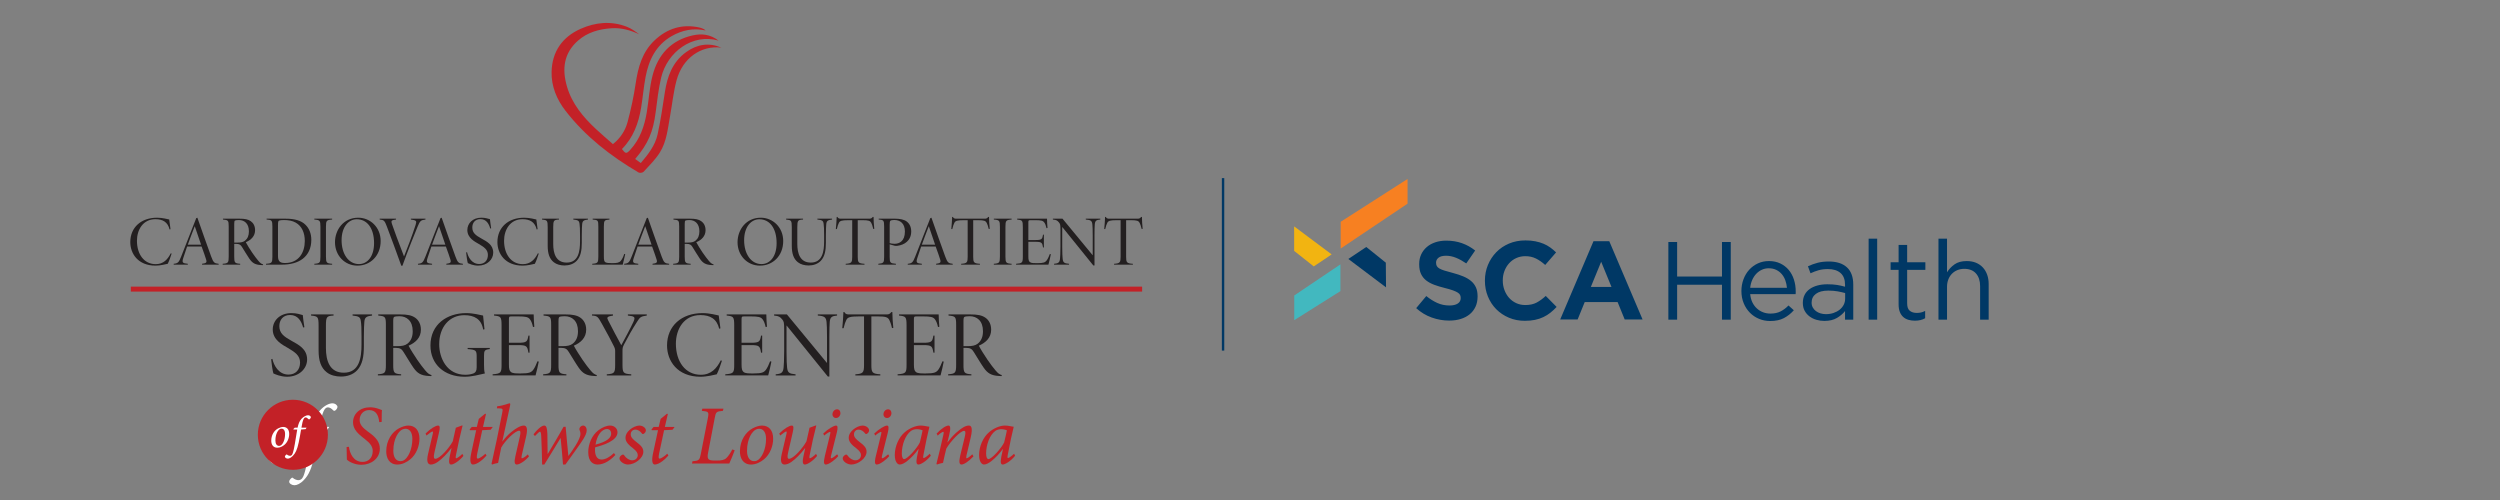 <?xml version="1.0" encoding="UTF-8"?>
<svg id="Cardiovascular_Outpatient_Center_of_Southwest_Louisiana" xmlns="http://www.w3.org/2000/svg" width="550" height="110" xmlns:xlink="http://www.w3.org/1999/xlink" viewBox="0 0 550 110">
  <rect x="0" y="0" width="550" height="110" fill="#808080" stroke="none"/>
  <defs>
    <clipPath id="clippath">
      <rect x="28.663" y="5.049" width="222.721" height="101.662" style="fill: none;"/>
    </clipPath>
    <clipPath id="clippath-1">
      <rect x="28.663" y="5.049" width="222.721" height="101.662" style="fill: none;"/>
    </clipPath>
  </defs>
  <g id="SCA_Health_logo" data-name="SCA Health logo">
    <polygon id="wedge-o" points="294.952 54.677 294.952 48.793 309.661 39.374 309.661 44.806 294.952 54.677" style="fill: #f78021;"/>
    <polygon id="wedge-y" points="292.964 55.97 284.712 49.804 284.716 55.198 289.031 58.613 292.964 55.97" style="fill: #f2b411;"/>
    <polygon id="wedge-t" points="294.895 58.158 284.735 65.004 284.735 70.435 294.895 64.042 294.895 58.158" style="fill: #42b8bf;"/>
    <polygon id="wedge-b" points="296.636 56.973 304.925 63.22 304.882 57.789 300.575 54.335 296.636 56.973" style="fill: #003865;"/>
    <path id="sca-health" d="M324.607,67.488c-.308.659-.736,1.213-1.286,1.661-.55.448-1.207.79-1.969,1.026-.763.236-1.609.354-2.537.354-1.303,0-2.581-.224-3.835-.672-1.254-.448-2.394-1.136-3.42-2.064l2.223-2.663c.782.635,1.584,1.14,2.406,1.515.822.375,1.722.562,2.699.562.782,0,1.388-.142,1.82-.428.431-.285.647-.68.647-1.185v-.049c0-.244-.045-.46-.135-.647-.09-.187-.262-.362-.514-.525-.253-.163-.604-.326-1.053-.489-.449-.163-1.033-.334-1.751-.513-.866-.211-1.649-.448-2.352-.708-.702-.26-1.298-.582-1.788-.965-.49-.383-.87-.859-1.139-1.429-.27-.57-.404-1.278-.404-2.125v-.049c0-.782.145-1.486.437-2.113.291-.627.7-1.168,1.226-1.624.526-.456,1.154-.806,1.884-1.05.73-.244,1.535-.366,2.414-.366,1.254,0,2.406.187,3.457.562,1.05.375,2.015.912,2.895,1.612l-1.954,2.834c-.766-.521-1.514-.932-2.247-1.234-.733-.301-1.466-.452-2.199-.452s-1.282.143-1.649.427c-.366.285-.55.639-.55,1.063v.049c0,.277.053.517.159.721.106.204.298.387.576.549.278.163.657.318,1.139.464.482.146,1.09.317,1.825.513.865.228,1.637.485,2.314.769.677.285,1.249.627,1.714,1.026.465.399.816.867,1.053,1.405.237.537.355,1.181.355,1.93v.049c0,.847-.154,1.6-.461,2.26ZM341.093,68.795c-.473.375-.989.696-1.551.965-.562.269-1.177.472-1.844.611-.668.138-1.417.207-2.247.207-1.254,0-2.418-.228-3.493-.684-1.075-.456-2.003-1.079-2.785-1.869-.782-.79-1.392-1.722-1.832-2.797-.44-1.075-.659-2.223-.659-3.444v-.049c0-1.221.22-2.365.659-3.432.44-1.067,1.05-2.003,1.832-2.809.782-.806,1.718-1.441,2.809-1.905,1.091-.464,2.296-.696,3.615-.696.798,0,1.527.065,2.186.195.659.131,1.258.309,1.795.537.537.228,1.034.505,1.49.831.456.326.879.684,1.27,1.075l-2.394,2.76c-.668-.603-1.348-1.075-2.04-1.417-.692-.342-1.47-.513-2.333-.513-.717,0-1.38.139-1.991.415-.611.277-1.136.66-1.576,1.148-.44.489-.782,1.055-1.026,1.698-.244.644-.366,1.331-.366,2.064v.049c0,.733.122,1.425.366,2.076.244.652.582,1.221,1.014,1.71.431.489.953.876,1.563,1.161.611.285,1.282.427,2.015.427.977,0,1.803-.179,2.479-.537.676-.358,1.347-.847,2.015-1.466l2.394,2.418c-.44.473-.896.896-1.368,1.27ZM357.435,70.285l-1.563-3.835h-7.231l-1.563,3.835h-3.835l7.328-17.222h3.469l7.328,17.222h-3.933ZM352.256,57.583l-2.272,5.545h4.544l-2.272-5.545ZM368.968,62.638v7.695h-1.93v-17.099h1.93v7.597h9.869v-7.597h1.93v17.099h-1.93v-7.695h-9.869ZM385.53,66.534c.26.529.594.977,1.001,1.344.407.366.863.643,1.368.83.504.188,1.034.281,1.588.281.879,0,1.632-.163,2.259-.488.627-.326,1.201-.757,1.722-1.295l1.172,1.05c-.635.717-1.36,1.291-2.174,1.722-.815.431-1.824.647-3.029.647-.864,0-1.678-.159-2.443-.476-.766-.318-1.435-.765-2.009-1.344-.574-.578-1.03-1.274-1.368-2.089-.338-.814-.507-1.71-.507-2.687,0-.912.151-1.771.452-2.577.301-.806.721-1.506,1.258-2.101.537-.595,1.177-1.063,1.918-1.405.741-.342,1.551-.513,2.431-.513.928,0,1.759.175,2.492.525.733.35,1.352.827,1.857,1.429.504.603.887,1.311,1.148,2.125.26.814.391,1.685.391,2.614v.269c0,.098-.009.204-.025.318h-9.991c.065.684.228,1.291.489,1.82ZM393.127,63.322c-.049-.57-.166-1.115-.352-1.637-.186-.521-.445-.977-.777-1.368-.332-.391-.737-.704-1.214-.941-.478-.236-1.032-.354-1.663-.354-.55,0-1.06.11-1.53.33-.469.22-.882.521-1.238.904-.356.383-.647.835-.874,1.356-.227.521-.373,1.091-.437,1.71h8.086ZM400.106,59.45c-.611.171-1.209.395-1.796.672l-.562-1.539c.7-.326,1.408-.582,2.125-.77.717-.187,1.539-.281,2.467-.281,1.726,0,3.054.428,3.982,1.283s1.393,2.122,1.393,3.799v7.719h-1.808v-1.905c-.44.57-1.03,1.075-1.771,1.515-.741.44-1.673.66-2.797.66-.586,0-1.16-.082-1.722-.244-.562-.163-1.067-.411-1.515-.745-.448-.334-.806-.745-1.075-1.233-.269-.489-.403-1.067-.403-1.734s.13-1.258.391-1.771c.26-.513.631-.941,1.112-1.283.48-.342,1.05-.602,1.71-.782.659-.179,1.388-.269,2.186-.269.814,0,1.523.049,2.125.146.602.098,1.188.228,1.759.391v-.44c0-1.139-.33-1.999-.99-2.577-.659-.578-1.584-.867-2.772-.867-.749,0-1.429.085-2.04.256ZM399.504,64.641c-.633.472-.95,1.116-.95,1.93,0,.407.085.766.256,1.075.17.309.401.574.694.794.292.22.629.387,1.01.501.382.114.783.171,1.206.171.584,0,1.132-.085,1.643-.256.511-.171.958-.407,1.339-.709.381-.301.681-.659.901-1.075.219-.415.329-.875.329-1.38v-1.221c-.471-.13-1.011-.253-1.619-.367-.609-.114-1.303-.171-2.082-.171-1.185,0-2.094.236-2.727.709ZM411.098,70.333v-17.832h1.881v17.832h-1.881ZM419.574,66.742c0,.782.195,1.327.586,1.637s.904.464,1.539.464c.326,0,.631-.033.916-.098.285-.065.59-.179.916-.342v1.612c-.326.179-.672.314-1.038.403-.366.089-.778.134-1.234.134-.505,0-.977-.065-1.417-.196-.44-.13-.819-.338-1.136-.623-.317-.285-.566-.655-.745-1.111-.179-.456-.269-1.002-.269-1.637v-7.621h-1.759v-1.661h1.759v-3.811h1.881v3.811h4.006v1.661h-4.006v7.377ZM428.344,70.333h-1.881v-17.832h1.881v7.402c.423-.684.977-1.266,1.661-1.747.684-.48,1.571-.721,2.663-.721.765,0,1.445.122,2.04.366.595.244,1.099.591,1.515,1.038.415.448.733.981.953,1.6.22.619.33,1.303.33,2.052v7.841h-1.881v-7.377c0-1.173-.301-2.101-.904-2.785s-1.466-1.026-2.589-1.026c-.537,0-1.038.094-1.502.281-.464.187-.867.456-1.209.806-.342.35-.607.77-.794,1.258-.187.489-.281,1.026-.281,1.612v7.231Z" style="fill: #003865;"/>
  </g>
  <line x1="269.073" y1="39.184" x2="269.073" y2="77.131" style="fill: none; stroke: #003865; stroke-miterlimit: 10; stroke-width: .529px;"/>
  <g id="Layer_244" data-name="Layer 244">
    <g style="clip-path: url(#clippath);">
      <path d="M139.743,34.974c.394.286.782.569,1.229.894,1.628-1.914,3.154-3.851,3.689-6.261.682-3.071,1.127-6.197,1.607-9.31.544-3.528,1.701-6.714,4.745-8.878,2.384-1.694,4.953-2.101,7.686-.941-4.455-.534-8.512,2.272-9.844,7.153-.704,2.581-.963,5.283-1.444,7.927-.498,2.739-.74,5.591-2.251,7.997-.973,1.55-2.324,2.871-3.57,4.236-.2.219-.842.309-1.101.157-6.133-3.602-11.689-7.91-16.076-13.572-1.942-2.506-3.139-5.397-3.063-8.582.106-4.431,2.349-7.652,6.38-9.448,3.288-1.464,6.735-1.789,10.177-.459.97.375,1.841,1.011,2.704,1.65-1.943-.91-3.95-1.463-6.091-1.321-2.707.18-5.257.877-7.346,2.711-3.176,2.788-3.558,6.295-2.436,10.124,1.116,3.805,3.563,6.723,6.396,9.36,1.191,1.109,2.432,2.163,3.709,3.293,1.651-1.309,2.72-2.969,3.225-4.862.741-2.782,1.355-5.613,1.776-8.459.528-3.569,1.436-6.923,4.143-9.487,2.792-2.645,6.092-3.682,9.904-2.84.289.064.569.178.844.293.176.074.333.193.494.356-2.654-.592-5.123-.091-7.43,1.222-3.491,1.988-5.066,5.258-5.777,9.016-.419,2.215-.603,4.475-.969,6.702-.564,3.434-1.717,6.617-4.228,9.145.798,1.055.981,1.093,1.821.181,2.127-2.311,3.115-5.151,3.628-8.172.461-2.715.594-5.504,1.279-8.156,1.19-4.616,4.072-7.806,8.878-8.864,1.906-.419,3.814-.253,5.654,1.158-5.676-1.655-11.292,2.452-12.641,8.177-.584,2.477-.862,5.032-1.195,7.563-.579,4.403-1.633,6.902-4.507,10.297" style="fill: #c32127;"/>
    </g>
    <path d="M58.72,99.294c0-2.418,1.284-4.26,2.828-5.078.67-.353,1.432-.595,2.009-.595,1.544,0,2.474,1.06,2.474,2.902,0,1.6-.689,3.423-1.991,4.502-.8.67-1.823,1.173-2.865,1.173-1.768,0-2.456-1.396-2.456-2.903M62.441,101.341c1.005-.427,2.028-2.4,2.028-4.781,0-1.507-.651-2.232-1.507-2.232-.279,0-.502.074-.707.167-.725.317-1.972,1.842-1.972,4.707,0,1.377.577,2.251,1.562,2.251.223,0,.409-.037.595-.111Z" style="fill: #fff;"/>
    <g style="clip-path: url(#clippath-1);">
      <path d="M68.904,93.918c.279-1.414.725-2.772,1.562-3.702.856-.949,1.916-1.488,2.66-1.488.651,0,1.134.465,1.116.8,0,.279-.261.613-.466.763-.149.111-.335.13-.465-.019-.391-.409-.782-.651-1.173-.651-.688,0-1.246.856-1.804,4.297h2.102l-.39.577-1.86.187c-.335,2.046-.539,3.181-.949,5.245-.651,3.2-1.339,4.595-2.362,5.655-.818.875-1.6,1.173-2.102,1.173-.539,0-1.172-.372-1.153-.8,0-.242.223-.558.502-.781.149-.13.242-.112.353,0,.298.278.837.465,1.173.465.316,0,.614-.149.8-.372.241-.279.688-1.06,1.302-4.669.446-2.567.688-4.13,1.005-5.953h-1.544l-.056-.205.558-.521h1.191" style="fill: #fff;"/>
    </g>
    <path d="M76.754,98.29c.205,1.414.968,3.33,3.014,3.33,1.32,0,2.232-.931,2.232-2.4,0-1.06-.651-1.768-1.73-2.623l-.521-.41c-.856-.688-2.084-1.711-2.084-3.255,0-1.934,1.544-3.33,3.777-3.33.595,0,1.246.13,1.767.316.353.13.67.242.819.298-.075.782-.037,1.768-.056,2.604l-.539.056c-.149-1.395-.632-2.66-2.232-2.66-1.302,0-2.084,1.042-2.084,2.177,0,1.079.763,1.748,1.73,2.493l.558.409c1.283.968,2.158,1.935,2.158,3.405,0,2.177-1.916,3.553-4.055,3.553-1.488,0-2.791-.689-3.2-1.153-.018-.428-.018-1.433-.056-2.753l.502-.056" style="fill: #c32127;"/>
    <path d="M84.971,99.294c0-2.418,1.284-4.26,2.828-5.078.67-.353,1.432-.595,2.009-.595,1.544,0,2.474,1.06,2.474,2.902,0,1.6-.689,3.423-1.991,4.502-.8.67-1.823,1.173-2.865,1.173-1.767,0-2.455-1.396-2.455-2.903M88.692,101.341c1.005-.427,2.028-2.4,2.028-4.781,0-1.507-.651-2.232-1.507-2.232-.279,0-.503.074-.707.167-.725.317-1.972,1.842-1.972,4.707,0,1.377.577,2.251,1.563,2.251.223,0,.409-.037.595-.111Z" style="fill: #c32127;"/>
    <path d="M101.957,100.299c-.893,1.079-2.12,1.898-2.697,1.898-.391,0-.651-.354-.28-1.972.149-.651.224-1.023.354-1.637h-.038c-.911,1.209-2.008,2.344-2.995,3.033-.52.372-1.06.577-1.507.577-.502,0-1.097-.354-.613-2.362.335-1.433.67-2.865,1.004-4.279.112-.465.093-.632-.056-.632-.13,0-.651.372-1.302.893l-.205-.446c1.079-1.079,2.232-1.748,2.735-1.748.427,0,.502.372.204,1.618-.335,1.47-.67,2.977-1.023,4.465-.204.911-.056,1.227.223,1.227,1.042,0,3.126-2.493,3.851-3.851.204-.856.427-1.841.67-2.976l1.284-.484h.204c-.502,1.972-.986,4.055-1.451,6.473-.112.577-.075.725.056.725.168,0,.837-.446,1.339-.967l.241.446" style="fill: #c32127;"/>
    <path d="M107.935,94.551l-1.841.093-1.098,5.134c-.186.911-.093,1.116.111,1.116.316,0,1.228-.613,1.675-1.079l.261.391c-.614.744-2.009,1.991-2.995,1.991-.428,0-.8-.54-.391-2.456l1.098-5.097h-1.377l-.056-.168.466-.558h1.116l.428-1.767,1.413-1.153.168.111-.651,2.809h2.158l-.484.633" style="fill: #c32127;"/>
    <path d="M116.374,100.411c-.986,1.134-2.139,1.786-2.679,1.786-.484,0-.614-.521-.316-1.805l.985-4.316c.224-.986.149-1.321-.149-1.321-.856,0-3.032,2.084-3.943,3.702-.186.819-.521,2.474-.689,3.386-.428.075-.911.205-1.321.354l-.13-.149c.8-3.591,1.618-7.348,2.343-11.162.205-.968.112-1.023-.614-1.041l-.539-.019.056-.446c1.47-.149,2.474-.651,2.734-.651.168,0,.187.149.075.651l-1.675,7.721h.037c1.228-1.655,2.604-2.641,3.441-3.088.484-.26.912-.39,1.246-.39.466,0,.987.335.521,2.362l-.968,4.167c-.111.539-.093.669.056.669.186,0,.763-.353,1.283-.856l.242.447" style="fill: #c32127;"/>
    <path d="M125.073,100.281c.763-1.042,2.623-3.61,2.623-4.8,0-.39-.093-.651-.187-.856-.074-.13-.074-.316,0-.465.13-.298.446-.539.763-.539.465,0,.8.409.8,1.06,0,.632-.353,1.246-.763,1.953-.632,1.023-2.884,4.13-3.926,5.563h-.52c-.149-1.972-.335-3.926-.521-5.804h-.037c-1.191,1.991-2.548,4.167-3.553,5.804h-.484c-.018-1.805-.111-4.205-.186-5.99-.037-.893-.111-1.228-.297-1.228-.13,0-.41.223-1.098.949l-.316-.372c.782-1.041,1.748-1.934,2.381-1.934.428,0,.633.558.67,1.841.037,1.488.056,3.162.056,4.391h.037c1.117-1.916,2.362-3.944,3.46-5.953h.466c.204,2.084.372,4.241.595,6.381h.037" style="fill: #c32127;"/>
    <path d="M135.385,100.094c-1.637,1.748-3.032,2.103-3.925,2.103-.856,0-2.046-.503-2.046-2.717,0-1.748.763-3.702,2.232-4.818.8-.614,1.786-1.041,2.567-1.041.986,0,1.637.688,1.637,1.488,0,1.841-3.126,2.846-4.912,3.293-.037.223-.037.409-.037.596,0,1.004.316,2.102,1.451,2.102.782,0,1.786-.521,2.716-1.433l.316.428M132.762,94.607c-.502.279-1.432,1.134-1.748,3.218,2.66-.707,3.442-1.562,3.442-2.418,0-.651-.391-1.023-.931-1.023-.26,0-.558.093-.763.223Z" style="fill: #c32127;"/>
    <path d="M136.289,100.857c-.019-.316.223-.595.539-.781.223-.112.372-.075.465.056.484.725,1.173,1.134,1.786,1.134.744,0,1.227-.52,1.227-1.115,0-.466-.204-.875-1.079-1.563-.837-.632-1.619-1.321-1.619-2.269,0-.558.224-1.153.968-1.804.577-.503,1.47-.893,2.065-.893.819,0,1.451.558,1.451,1.041,0,.316-.186.596-.465.763-.186.112-.298.075-.41-.074-.372-.466-.818-.837-1.451-.837-.539,0-1.004.409-1.004,1.041,0,.67.539,1.134,1.209,1.655,1.115.837,1.562,1.377,1.562,2.177,0,1.413-1.86,2.809-3.367,2.809-.875,0-1.879-.689-1.879-1.34" style="fill: #c32127;"/>
    <path d="M147.942,94.551l-1.841.093-1.098,5.134c-.186.911-.093,1.116.111,1.116.316,0,1.228-.613,1.675-1.079l.261.391c-.614.744-2.009,1.991-2.995,1.991-.428,0-.8-.54-.391-2.456l1.098-5.097h-1.377l-.056-.168.466-.558h1.116l.428-1.767,1.413-1.153.168.111-.651,2.809h2.158l-.484.633" style="fill: #c32127;"/>
    <path d="M161.634,99.071c-.223.614-.911,2.325-1.191,2.902h-8.204l.112-.502c1.432-.111,1.562-.241,1.841-1.655l1.525-7.776c.279-1.432.187-1.507-1.32-1.655l.111-.484h4.651l-.112.484c-1.488.13-1.562.242-1.823,1.655l-1.47,7.701c-.13.689-.093,1.116.205,1.339.261.224.856.242,1.674.242,1.079,0,1.712-.112,2.177-.558.41-.409.818-.968,1.303-1.897l.52.204" style="fill: #c32127;"/>
    <path d="M162.784,99.294c0-2.418,1.284-4.26,2.828-5.078.67-.353,1.432-.595,2.009-.595,1.544,0,2.474,1.06,2.474,2.902,0,1.6-.688,3.423-1.991,4.502-.8.67-1.823,1.173-2.865,1.173-1.768,0-2.456-1.396-2.456-2.903M166.504,101.341c1.005-.427,2.028-2.4,2.028-4.781,0-1.507-.651-2.232-1.507-2.232-.279,0-.502.074-.707.167-.725.317-1.972,1.842-1.972,4.707,0,1.377.577,2.251,1.562,2.251.223,0,.409-.037.595-.111Z" style="fill: #c32127;"/>
    <path d="M179.77,100.299c-.893,1.079-2.12,1.898-2.697,1.898-.391,0-.651-.354-.28-1.972.149-.651.224-1.023.354-1.637h-.037c-.912,1.209-2.009,2.344-2.995,3.033-.52.372-1.06.577-1.507.577-.502,0-1.097-.354-.613-2.362.335-1.433.67-2.865,1.004-4.279.112-.465.093-.632-.056-.632-.13,0-.651.372-1.302.893l-.205-.446c1.079-1.079,2.232-1.748,2.735-1.748.428,0,.502.372.204,1.618-.335,1.47-.67,2.977-1.023,4.465-.204.911-.056,1.227.223,1.227,1.042,0,3.126-2.493,3.851-3.851.204-.856.427-1.841.67-2.976l1.284-.484h.204c-.502,1.972-.986,4.055-1.451,6.473-.112.577-.075.725.056.725.168,0,.837-.446,1.339-.967l.241.446" style="fill: #c32127;"/>
    <path d="M184.416,100.337c-.614.763-2.065,1.86-2.716,1.86-.372,0-.614-.298-.242-1.824l1.153-4.762c.112-.409.112-.595-.018-.595-.149,0-.707.316-1.265.8l-.223-.427c1.023-1.005,2.325-1.768,2.827-1.768.41,0,.391.595.186,1.47l-1.283,5.134c-.112.446-.075.595.037.595.223,0,.875-.483,1.303-.874l.241.391M184.9,90.886c0,.577-.428,1.079-.986,1.079-.446,0-.763-.335-.782-.819,0-.465.372-1.098,1.023-1.098.484,0,.725.391.744.837Z" style="fill: #c32127;"/>
    <path d="M185.397,100.857c-.018-.316.223-.595.539-.781.223-.112.372-.075.465.056.484.725,1.172,1.134,1.786,1.134.744,0,1.228-.52,1.228-1.115,0-.466-.205-.875-1.079-1.563-.837-.632-1.618-1.321-1.618-2.269,0-.558.223-1.153.967-1.804.577-.503,1.47-.893,2.065-.893.818,0,1.451.558,1.451,1.041,0,.316-.186.596-.465.763-.187.112-.298.075-.409-.074-.372-.466-.819-.837-1.451-.837-.539,0-1.005.409-1.005,1.041,0,.67.539,1.134,1.209,1.655,1.117.837,1.563,1.377,1.563,2.177,0,1.413-1.86,2.809-3.367,2.809-.875,0-1.879-.689-1.879-1.34" style="fill: #c32127;"/>
    <path d="M195.636,100.337c-.614.763-2.065,1.86-2.717,1.86-.372,0-.614-.298-.241-1.824l1.153-4.762c.111-.409.111-.595-.019-.595-.149,0-.706.316-1.265.8l-.223-.427c1.023-1.005,2.325-1.768,2.827-1.768.41,0,.391.595.187,1.47l-1.284,5.134c-.112.446-.075.595.037.595.223,0,.874-.483,1.302-.874l.242.391M196.119,90.886c0,.577-.427,1.079-.986,1.079-.446,0-.763-.335-.781-.819,0-.465.372-1.098,1.023-1.098.483,0,.725.391.744.837Z" style="fill: #c32127;"/>
    <path d="M204.777,100.262c-1.004,1.246-2.251,1.935-2.716,1.935-.353,0-.595-.28-.335-1.638l.372-1.767h-.037c-.725,1.023-1.6,1.916-2.4,2.567-.614.502-1.228.837-1.73.837-.483,0-1.079-.615-1.079-2.103,0-1.879.874-3.907,2.232-5.041.93-.782,2.289-1.432,3.46-1.432.39,0,.763.056,1.153.13.261.056.502.111.707.111l.056.075c-.298,1.153-.856,3.683-1.284,6.046-.13.651-.074.8.037.8.149,0,.8-.428,1.339-.968l.223.446M202.359,97.36c.204-.744.484-2.084.614-2.679-.261-.13-.763-.261-1.247-.261-.483,0-1.004.149-1.32.391-1.265.929-2.009,3.125-2.009,4.966,0,.837.241,1.228.502,1.228.725,0,2.827-2.362,3.46-3.646Z" style="fill: #c32127;"/>
    <path d="M214.163,100.392c-1.098,1.19-2.139,1.805-2.623,1.805-.465,0-.632-.503-.298-1.935.353-1.395.67-2.753,1.005-4.13.261-1.06.149-1.339-.149-1.339-.819,0-2.977,2.307-3.907,3.888-.223.912-.502,2.028-.725,3.144-.484.093-.987.242-1.339.372l-.112-.149c.502-2.009,1.06-4.241,1.507-6.306.149-.595.093-.744-.019-.744-.167,0-.744.391-1.209.837l-.241-.446c1.004-1.098,2.102-1.768,2.623-1.768.427,0,.502.632.149,2.065l-.391,1.619h.037c1.265-1.73,2.641-2.81,3.423-3.274.484-.279.874-.409,1.246-.409.446,0,.968.279.409,2.66-.298,1.265-.595,2.567-.912,3.869-.111.502-.092.669.038.669.167,0,.67-.335,1.227-.874l.261.446" style="fill: #c32127;"/>
    <path d="M223.325,100.262c-1.004,1.246-2.251,1.935-2.716,1.935-.353,0-.595-.28-.335-1.638l.372-1.767h-.037c-.725,1.023-1.6,1.916-2.4,2.567-.614.502-1.227.837-1.73.837-.483,0-1.079-.615-1.079-2.103,0-1.879.875-3.907,2.233-5.041.929-.782,2.288-1.432,3.46-1.432.391,0,.763.056,1.153.13.261.056.502.111.707.111l.056.075c-.297,1.153-.856,3.683-1.284,6.046-.13.651-.074.8.037.8.149,0,.8-.428,1.339-.968l.223.446M220.907,97.36c.205-.744.484-2.084.614-2.679-.261-.13-.763-.261-1.246-.261s-1.005.149-1.321.391c-1.265.929-2.009,3.125-2.009,4.966,0,.837.242,1.228.502,1.228.725,0,2.828-2.362,3.46-3.646Z" style="fill: #c32127;"/>
    <path d="M72.139,95.652c0,4.257-3.451,7.709-7.709,7.709s-7.709-3.451-7.709-7.709,3.451-7.709,7.709-7.709,7.709,3.451,7.709,7.709" style="fill: #c32127;"/>
    <path d="M59.678,96.943c0-1.287.692-2.266,1.494-2.691.366-.198.782-.326,1.118-.326.85,0,1.335.574,1.335,1.553,0,.85-.356,1.811-1.058,2.394-.425.356-.979.624-1.553.624-.979,0-1.336-.762-1.336-1.553M61.686,98.03c.505-.208,1.038-1.256,1.029-2.552,0-.792-.326-1.167-.762-1.167-.129,0-.247.029-.356.079-.356.168-1.009.979-1.009,2.523,0,.732.307,1.178.791,1.178.119,0,.208-.02.307-.06Z" style="fill: #fff;"/>
    <path d="M65.469,94.083c.158-.762.406-1.454.85-1.939.475-.514,1.059-.791,1.455-.791.366,0,.624.247.613.435-.01.168-.158.356-.267.435-.089.06-.178.07-.257-.009-.218-.237-.426-.376-.624-.376-.346,0-.624.396-.921,2.246h1.129l-.208.326-1.0.089c-.178,1.058-.287,1.711-.514,2.81-.356,1.691-.742,2.414-1.306,2.987-.435.445-.841.604-1.108.604-.296,0-.633-.208-.633-.435,0-.149.138-.326.287-.445.079-.07.138-.06.198,0,.158.148.465.267.653.267.158,0,.307-.08.406-.208.109-.149.326-.554.643-2.404.227-1.366.366-2.216.524-3.186h-.812l-.029-.109.307-.296h.613" style="fill: #fff;"/>
    <line x1="28.779" y1="63.605" x2="251.269" y2="63.605" style="fill: none; stroke: #c32127; stroke-miterlimit: 10; stroke-width: 1.09px;"/>
    <path d="M66.694,72.052c-.394-1.388-1.139-2.755-2.879-2.755-1.574,0-2.361,1.119-2.361,2.445,0,1.594,1.036,2.319,2.672,3.231,1.615.891,3.438,1.823,3.438,4.121,0,1.989-1.74,3.791-4.412,3.791-.849,0-1.47-.187-1.926-.31-.559-.187-.87-.31-1.077-.415-.146-.332-.456-2.505-.498-3.106l.27-.104c.289,1.347,1.325,3.459,3.542,3.459,1.615,0,2.548-1.098,2.548-2.651s-1.139-2.299-2.652-3.19c-1.16-.684-3.356-1.74-3.356-4.08,0-1.926,1.533-3.604,4.101-3.604,1.181,0,1.948.29,2.506.435.063.746.187,1.554.353,2.672l-.269.061" style="fill: #231f20;"/>
    <path d="M81.854,69.422c-1.243.145-1.615.393-1.699,1.388-.041.517-.103,1.45-.103,3.293v2.072c0,2.319-.332,4.038-1.471,5.281-.891.953-2.195,1.388-3.583,1.388-1.139,0-2.299-.29-3.107-.932-1.284-.995-1.802-2.548-1.802-4.827v-5.406c0-2.03-.166-2.092-1.657-2.257v-.249h4.95v.249c-1.513.083-1.678.269-1.678,2.257v4.889c0,2.734.787,5.427,3.935,5.427,3.439,0,3.894-3.315,3.894-6.194v-1.718c0-1.823-.041-2.756-.145-3.398-.103-.89-.394-1.118-1.822-1.262v-.249h4.287v.249" style="fill: #231f20;"/>
    <path d="M94.898,82.74c-.165,0-.352,0-.517-.021-1.781-.083-2.589-.621-3.438-1.844-.746-1.077-1.492-2.381-2.155-3.416-.393-.643-.725-.933-1.76-.933h-.518v3.729c0,1.781.166,1.968,1.74,2.092v.248h-5.117v-.248c1.595-.124,1.761-.311,1.761-2.092v-8.823c0-1.762-.165-1.865-1.678-2.01v-.249h4.847c1.532,0,2.506.187,3.273.725.745.518,1.263,1.408,1.263,2.631,0,1.76-1.181,2.858-2.714,3.521.373.745,1.264,2.154,1.885,3.065.725,1.057,1.284,1.781,1.761,2.341.6.725.932.932,1.408,1.057l-.042.228M87.4,76.153c1.036,0,1.699-.124,2.258-.559.767-.621,1.139-1.492,1.139-2.734,0-2.278-1.326-3.293-2.921-3.293-.538,0-.994.062-1.139.145-.165.103-.228.291-.228.973v5.468h.891Z" style="fill: #231f20;"/>
    <path d="M107.746,76.795c-1.159.145-1.263.331-1.263,1.554v1.843c0,.747.021,1.43.187,1.968-1.243.269-2.796.725-4.453.725-4.453,0-7.519-2.733-7.519-6.877,0-4.702,3.708-7.125,7.851-7.125,1.677,0,3.086.435,3.728.539.062.704.165,1.76.311,3.004l-.29.082c-.373-2.319-1.968-3.168-4.143-3.168-3.231,0-5.53,2.548-5.53,6.4,0,3.045,1.677,6.711,5.758,6.711.765,0,1.408-.145,1.843-.331.414-.208.642-.519.642-1.347v-2.215c0-1.472-.124-1.617-1.988-1.762v-.248h4.868v.248" style="fill: #231f20;"/>
    <path d="M118.528,79.55c-.125.684-.498,2.3-.705,3.045h-9.445v-.248c1.801-.146,1.967-.311,1.967-2.092v-8.617c0-1.968-.166-2.051-1.657-2.216v-.249h8.72c0,.684.083,2.009.145,2.714l-.29.062c-.187-.829-.394-1.326-.663-1.678-.394-.538-.952-.662-2.63-.662h-1.388c-.58,0-.622.083-.622.642v5.158h2.051c1.906,0,2.009-.269,2.237-1.575h.249v3.749h-.249c-.228-1.408-.372-1.657-2.196-1.657h-2.092v4.287c0,.973.125,1.388.456,1.637.394.31,1.098.31,2.113.31,1.926,0,2.32-.228,2.775-.787.353-.476.684-1.222.932-1.885l.291.061" style="fill: #231f20;"/>
    <path d="M131.258,82.74c-.166,0-.352,0-.517-.021-1.781-.083-2.589-.621-3.439-1.844-.745-1.077-1.491-2.381-2.154-3.416-.394-.643-.725-.933-1.761-.933h-.518v3.729c0,1.781.166,1.968,1.74,2.092v.248h-5.116v-.248c1.595-.124,1.76-.311,1.76-2.092v-8.823c0-1.762-.165-1.865-1.677-2.01v-.249h4.846c1.532,0,2.507.187,3.273.725.746.518,1.264,1.408,1.264,2.631,0,1.76-1.181,2.858-2.714,3.521.372.745,1.263,2.154,1.885,3.065.725,1.057,1.284,1.781,1.76,2.341.601.725.932.932,1.408,1.057l-.041.228M123.759,76.153c1.036,0,1.699-.124,2.259-.559.766-.621,1.139-1.492,1.139-2.734,0-2.278-1.325-3.293-2.92-3.293-.539,0-.995.062-1.139.145-.165.103-.228.291-.228.973v5.468h.891Z" style="fill: #231f20;"/>
    <path d="M142.293,69.422c-1.407.187-1.511.414-2.111,1.325-1.161,1.802-1.886,3.107-2.859,4.972-.353.662-.373.91-.373,1.491v3.024c0,1.803.165,1.989,1.926,2.114v.248h-5.385v-.248c1.677-.124,1.843-.311,1.843-2.114v-3.003c0-.414-.061-.642-.394-1.284-.496-.995-1.263-2.466-2.506-4.683-.891-1.595-.995-1.781-2.196-1.843v-.249h4.62v.249c-1.367.206-1.388.435-1.078,1.035.953,1.906,2.031,3.874,2.9,5.49.746-1.368,2.051-3.791,2.652-5.097.497-1.098.331-1.264-1.201-1.429v-.249h4.162v.249" style="fill: #231f20;"/>
    <path d="M158.824,79.363c-.249.809-.745,2.237-1.139,2.984-.539.124-2.176.538-3.563.538-5.158,0-7.374-3.542-7.374-6.877,0-4.308,3.189-7.125,7.809-7.125,1.656,0,3.044.435,3.563.517.165,1.139.248,1.968.372,2.837l-.269.083c-.519-2.174-1.989-3.003-4.143-3.003-3.583,0-5.386,3.045-5.386,6.296,0,3.935,2.072,6.836,5.489,6.836,2.259,0,3.501-1.409,4.391-3.17l.249.083" style="fill: #231f20;"/>
    <path d="M169.708,79.55c-.124.684-.497,2.3-.704,3.045h-9.445v-.248c1.803-.146,1.968-.311,1.968-2.092v-8.617c0-1.968-.165-2.051-1.657-2.216v-.249h8.72c0,.684.083,2.009.145,2.714l-.289.062c-.187-.829-.395-1.326-.664-1.678-.393-.538-.953-.662-2.63-.662h-1.389c-.579,0-.621.083-.621.642v5.158h2.051c1.905,0,2.01-.269,2.237-1.575h.248v3.749h-.248c-.228-1.408-.374-1.657-2.196-1.657h-2.092v4.287c0,.973.124,1.388.456,1.637.393.31,1.098.31,2.112.31,1.926,0,2.321-.228,2.776-.787.351-.476.684-1.222.932-1.885l.29.061" style="fill: #231f20;"/>
    <path d="M184.158,69.422c-1.139.103-1.532.331-1.615,1.409-.042.642-.083,1.512-.083,3.355v8.658h-.331l-9.052-11.206h-.042v5.654c0,1.988.061,2.983.124,3.542.103,1.181.498,1.388,1.865,1.513v.248h-4.371v-.248c1.201-.105,1.637-.332,1.74-1.513.042-.559.124-1.554.124-3.542v-4.764c0-1.595-.063-1.803-.435-2.259-.476-.558-.704-.745-1.781-.848v-.249h2.818l8.782,10.646h.042v-5.654c0-1.822-.042-2.714-.103-3.315-.105-1.076-.497-1.325-1.927-1.429v-.249h4.246v.249" style="fill: #231f20;"/>
    <path d="M196.239,72.176c-.208-.911-.414-1.429-.601-1.802-.311-.56-.725-.766-2.528-.766h-1.409v10.688c0,1.615.146,1.946,1.968,2.051v.248h-5.489v-.248c1.74-.105,1.906-.435,1.906-2.051v-10.688h-1.098c-2.051,0-2.506.206-2.796.787-.208.394-.394.932-.601,1.803h-.291c.124-1.161.208-2.486.25-3.542h.206c.249.476.58.517,1.119.517h8.182c.517,0,.725-.124,1.036-.517h.227c0,.87.083,2.32.207,3.479l-.289.042" style="fill: #231f20;"/>
    <path d="M207.623,79.55c-.124.684-.497,2.3-.703,3.045h-9.446v-.248c1.803-.146,1.968-.311,1.968-2.092v-8.617c0-1.968-.165-2.051-1.657-2.216v-.249h8.721c0,.684.083,2.009.144,2.714l-.289.062c-.187-.829-.395-1.326-.664-1.678-.393-.538-.953-.662-2.63-.662h-1.388c-.58,0-.621.083-.621.642v5.158h2.051c1.904,0,2.009-.269,2.237-1.575h.248v3.749h-.248c-.228-1.408-.373-1.657-2.196-1.657h-2.092v4.287c0,.973.124,1.388.456,1.637.393.31,1.098.31,2.113.31,1.926,0,2.32-.228,2.775-.787.352-.476.684-1.222.932-1.885l.29.061" style="fill: #231f20;"/>
    <path d="M220.354,82.74c-.165,0-.351,0-.517-.021-1.781-.083-2.59-.621-3.438-1.844-.747-1.077-1.492-2.381-2.154-3.416-.395-.643-.725-.933-1.762-.933h-.517v3.729c0,1.781.165,1.968,1.74,2.092v.248h-5.116v-.248c1.595-.124,1.76-.311,1.76-2.092v-8.823c0-1.762-.165-1.865-1.677-2.01v-.249h4.847c1.532,0,2.507.187,3.272.725.747.518,1.264,1.408,1.264,2.631,0,1.76-1.181,2.858-2.713,3.521.372.745,1.262,2.154,1.885,3.065.725,1.057,1.284,1.781,1.76,2.341.6.725.932.932,1.408,1.057l-.041.228M212.855,76.153c1.036,0,1.699-.124,2.259-.559.765-.621,1.139-1.492,1.139-2.734,0-2.278-1.325-3.293-2.921-3.293-.539,0-.995.062-1.139.145-.166.103-.228.291-.228.973v5.468h.89Z" style="fill: #231f20;"/>
    <path d="M37.758,55.788c-.187.609-.562,1.685-.858,2.247-.406.093-1.638.405-2.684.405-3.884,0-5.553-2.668-5.553-5.179,0-3.244,2.402-5.367,5.881-5.367,1.248,0,2.293.328,2.683.39.124.858.187,1.482.281,2.137l-.203.063c-.39-1.638-1.498-2.262-3.12-2.262-2.699,0-4.056,2.293-4.056,4.742,0,2.964,1.56,5.149,4.134,5.149,1.701,0,2.637-1.061,3.307-2.387l.187.062" style="fill: #231f20;"/>
    <path d="M44.452,58.221v-.187c.874-.125,1.108-.25.905-.905-.187-.655-.547-1.623-.999-2.886h-3.198c-.343.968-.592,1.748-.826,2.465-.343,1.045-.203,1.217.983,1.327v.187h-3.105v-.187c.92-.094,1.139-.282,1.669-1.654l3.291-8.393.25-.094c.982,2.808,1.981,5.647,3.026,8.518.499,1.373.717,1.53,1.653,1.623v.187h-3.651M42.861,49.797h-.032c-.531,1.341-1.045,2.762-1.513,4.025h2.917l-1.373-4.025Z" style="fill: #231f20;"/>
    <path d="M57.85,58.33c-.125,0-.266,0-.39-.015-1.341-.063-1.95-.468-2.59-1.389-.561-.811-1.123-1.794-1.623-2.574-.296-.483-.546-.703-1.325-.703h-.391v2.809c0,1.341.125,1.482,1.311,1.576v.187h-3.853v-.187c1.201-.094,1.326-.234,1.326-1.576v-6.646c0-1.326-.125-1.405-1.264-1.514v-.187h3.651c1.154,0,1.888.141,2.466.546.561.391.951,1.061.951,1.982,0,1.325-.89,2.152-2.044,2.652.281.561.951,1.622,1.42,2.309.546.795.968,1.341,1.326,1.762.452.546.702.702,1.06.795l-.031.171M52.202,53.37c.78,0,1.279-.094,1.701-.421.577-.468.858-1.124.858-2.059,0-1.716-.998-2.481-2.2-2.481-.406,0-.749.047-.858.109-.125.078-.172.22-.172.733v4.119h.671Z" style="fill: #231f20;"/>
    <path d="M62.873,48.112c1.966,0,3.401.422,4.306,1.311.812.78,1.311,1.904,1.311,3.355,0,1.856-.717,3.244-1.857,4.134-1.154.905-2.793,1.311-4.602,1.311h-3.51v-.187c1.279-.094,1.404-.234,1.404-1.576v-6.583c0-1.405-.125-1.498-1.279-1.592v-.172h4.228M61.157,56.365c0,1.295.64,1.498,1.576,1.498,2.995,0,4.322-2.309,4.322-4.852,0-1.794-.64-3.277-2.013-4.041-.702-.406-1.606-.561-2.589-.561-.484,0-.842.046-1.061.125-.156.078-.234.218-.234.998v6.833Z" style="fill: #231f20;"/>
    <path d="M69.153,58.222v-.187c1.216-.094,1.341-.234,1.341-1.576v-6.583c0-1.341-.125-1.482-1.341-1.576v-.188h3.916v.188c-1.232.094-1.358.234-1.358,1.576v6.583c0,1.342.126,1.482,1.358,1.576v.187h-3.916" style="fill: #231f20;"/>
    <path d="M78.816,47.894c2.621,0,4.929,2.091,4.929,5.133,0,3.26-2.293,5.413-5.117,5.413-2.808,0-4.93-2.246-4.93-5.147,0-2.777,1.903-5.398,5.101-5.398h.016M78.488,48.237c-1.763,0-3.339,1.623-3.339,4.618,0,3.042,1.545,5.242,3.822,5.242,1.809,0,3.323-1.606,3.323-4.602,0-3.355-1.576-5.258-3.791-5.258h-.015Z" style="fill: #231f20;"/>
    <path d="M93.606,48.299c-1.03.124-1.217.281-1.778,1.669-.5,1.186-2.122,5.212-3.292,8.488h-.25c-1.045-2.917-2.153-5.928-3.167-8.597-.499-1.341-.671-1.482-1.592-1.56v-.187h3.604v.187c-1.03.124-1.139.266-.905.968.375,1.123,1.514,4.197,2.637,7.098h.047c.577-1.435,1.794-4.587,2.512-6.849.296-.921.203-1.045-1.03-1.216v-.187h3.214v.187" style="fill: #231f20;"/>
    <path d="M98.192,58.221v-.187c.874-.125,1.108-.25.905-.905-.187-.655-.547-1.623-.999-2.886h-3.198c-.343.968-.592,1.748-.826,2.465-.343,1.045-.203,1.217.982,1.327v.187h-3.104v-.187c.92-.094,1.139-.282,1.669-1.654l3.291-8.393.25-.094c.983,2.808,1.981,5.647,3.026,8.518.499,1.373.717,1.53,1.653,1.623v.187h-3.651M96.601,49.797h-.032c-.531,1.341-1.045,2.762-1.514,4.025h2.918l-1.373-4.025Z" style="fill: #231f20;"/>
    <path d="M107.853,50.28c-.296-1.045-.859-2.075-2.168-2.075-1.186,0-1.778.843-1.778,1.841,0,1.201.78,1.747,2.013,2.433,1.216.671,2.589,1.373,2.589,3.104,0,1.499-1.31,2.856-3.323,2.856-.64,0-1.108-.141-1.451-.234-.421-.141-.655-.234-.811-.313-.11-.249-.343-1.887-.375-2.339l.203-.078c.218,1.014.998,2.605,2.668,2.605,1.216,0,1.918-.827,1.918-1.997,0-1.169-.858-1.732-1.996-2.403-.874-.514-2.528-1.31-2.528-3.073,0-1.451,1.155-2.715,3.089-2.715.889,0,1.467.218,1.887.328.047.561.141,1.17.266,2.013l-.203.046" style="fill: #231f20;"/>
    <path d="M118.525,55.788c-.187.609-.561,1.685-.858,2.247-.406.093-1.638.405-2.684.405-3.885,0-5.553-2.668-5.553-5.179,0-3.244,2.403-5.367,5.881-5.367,1.249,0,2.293.328,2.684.39.124.858.187,1.482.28,2.137l-.203.063c-.39-1.638-1.497-2.262-3.12-2.262-2.699,0-4.056,2.293-4.056,4.742,0,2.964,1.56,5.149,4.134,5.149,1.7,0,2.636-1.061,3.307-2.387l.187.062" style="fill: #231f20;"/>
    <path d="M129.353,48.299c-.936.109-1.217.296-1.279,1.045-.032.389-.078,1.092-.078,2.48v1.56c0,1.747-.25,3.042-1.107,3.978-.671.717-1.654,1.044-2.699,1.044-.859,0-1.732-.218-2.341-.701-.967-.749-1.357-1.92-1.357-3.636v-4.071c0-1.529-.125-1.576-1.248-1.7v-.187h3.729v.187c-1.139.063-1.264.203-1.264,1.7v3.682c0,2.059.593,4.088,2.964,4.088,2.59,0,2.933-2.496,2.933-4.665v-1.295c0-1.373-.032-2.076-.11-2.559-.078-.67-.296-.842-1.372-.951v-.187h3.229v.187" style="fill: #231f20;"/>
    <path d="M137.549,55.913c-.109.39-.39,1.763-.547,2.309h-6.708v-.187c1.216-.094,1.341-.234,1.341-1.607v-6.568c0-1.388-.078-1.466-1.249-1.56v-.188h3.697v.188c-1.107.094-1.232.171-1.232,1.56v6.443c0,.889.063,1.217.328,1.389.296.171.795.202,1.514.202,1.014,0,1.529-.093,1.872-.499.281-.343.546-.827.764-1.528l.219.046" style="fill: #231f20;"/>
    <path d="M143.557,58.221v-.187c.874-.125,1.107-.25.905-.905-.187-.655-.546-1.623-.999-2.886h-3.197c-.343.968-.593,1.748-.826,2.465-.343,1.045-.203,1.217.982,1.327v.187h-3.105v-.187c.921-.094,1.139-.282,1.67-1.654l3.291-8.393.25-.094c.983,2.808,1.981,5.647,3.026,8.518.5,1.373.718,1.53,1.654,1.623v.187h-3.651M141.965,49.797h-.031c-.531,1.341-1.045,2.762-1.514,4.025h2.917l-1.373-4.025Z" style="fill: #231f20;"/>
    <path d="M156.955,58.33c-.124,0-.265,0-.39-.015-1.341-.063-1.95-.468-2.589-1.389-.562-.811-1.123-1.794-1.623-2.574-.296-.483-.546-.703-1.326-.703h-.39v2.809c0,1.341.124,1.482,1.311,1.576v.187h-3.854v-.187c1.202-.094,1.326-.234,1.326-1.576v-6.646c0-1.326-.124-1.405-1.263-1.514v-.187h3.651c1.154,0,1.887.141,2.464.546.562.391.952,1.061.952,1.982,0,1.325-.889,2.152-2.043,2.652.28.561.951,1.622,1.419,2.309.547.795.968,1.341,1.326,1.762.452.546.703.702,1.06.795l-.031.171M151.307,53.37c.78,0,1.279-.094,1.701-.421.577-.468.859-1.124.859-2.059,0-1.716-.998-2.481-2.2-2.481-.406,0-.749.047-.858.109-.125.078-.172.22-.172.733v4.119h.67Z" style="fill: #231f20;"/>
    <path d="M167.375,47.894c2.622,0,4.931,2.091,4.931,5.133,0,3.26-2.294,5.413-5.117,5.413-2.808,0-4.93-2.246-4.93-5.147,0-2.777,1.904-5.398,5.102-5.398h.015M167.047,48.237c-1.762,0-3.338,1.623-3.338,4.618,0,3.042,1.544,5.242,3.822,5.242,1.809,0,3.323-1.606,3.323-4.602,0-3.355-1.575-5.258-3.791-5.258h-.015Z" style="fill: #231f20;"/>
    <path d="M183.054,48.299c-.936.109-1.216.296-1.279,1.045-.031.389-.078,1.092-.078,2.48v1.56c0,1.747-.25,3.042-1.107,3.978-.671.717-1.655,1.044-2.7,1.044-.858,0-1.732-.218-2.34-.701-.968-.749-1.357-1.92-1.357-3.636v-4.071c0-1.529-.125-1.576-1.249-1.7v-.187h3.729v.187c-1.139.063-1.264.203-1.264,1.7v3.682c0,2.059.593,4.088,2.964,4.088,2.589,0,2.933-2.496,2.933-4.665v-1.295c0-1.373-.031-2.076-.109-2.559-.078-.67-.296-.842-1.373-.951v-.187h3.23v.187" style="fill: #231f20;"/>
    <path d="M192.121,50.374c-.157-.686-.312-1.077-.452-1.357-.234-.422-.546-.577-1.904-.577h-1.061v8.05c0,1.217.11,1.467,1.482,1.545v.187h-4.134v-.187c1.311-.078,1.436-.328,1.436-1.545v-8.05h-.827c-1.545,0-1.888.156-2.106.593-.156.296-.296.702-.452,1.358h-.219c.094-.875.157-1.873.188-2.668h.155c.188.359.437.39.843.39h6.162c.389,0,.546-.093.78-.39h.171c0,.655.063,1.748.157,2.621l-.218.032" style="fill: #231f20;"/>
    <path d="M196.943,48.112c1.061,0,1.966.187,2.543.625.608.468.982,1.185.982,2.184,0,2.028-1.529,2.964-2.995,3.151-.202.032-.468.032-.607,0l-1.139-.312v2.746c0,1.31.124,1.419,1.373,1.529v.187h-3.87v-.187c1.155-.11,1.279-.234,1.279-1.56v-6.63c0-1.358-.109-1.467-1.201-1.56v-.172h3.635M195.726,53.479c.203.078.624.157,1.076.157.984,0,2.278-.531,2.278-2.7,0-1.746-1.014-2.542-2.355-2.542-.422,0-.734.078-.827.171-.125.093-.171.312-.171.873v4.041Z" style="fill: #231f20;"/>
    <path d="M205.944,58.221v-.187c.873-.125,1.107-.25.905-.905-.187-.655-.546-1.623-.998-2.886h-3.198c-.343.968-.593,1.748-.827,2.465-.343,1.045-.203,1.217.983,1.327v.187h-3.105v-.187c.921-.094,1.139-.282,1.669-1.654l3.292-8.393.25-.094c.982,2.808,1.981,5.647,3.026,8.518.499,1.373.718,1.53,1.654,1.623v.187h-3.651M204.352,49.797h-.031c-.531,1.341-1.046,2.762-1.514,4.025h2.917l-1.373-4.025Z" style="fill: #231f20;"/>
    <path d="M217.521,50.374c-.157-.686-.312-1.077-.452-1.357-.234-.422-.547-.577-1.904-.577h-1.06v8.05c0,1.217.11,1.467,1.482,1.545v.187h-4.134v-.187c1.31-.078,1.435-.328,1.435-1.545v-8.05h-.826c-1.545,0-1.888.156-2.106.593-.157.296-.296.702-.452,1.358h-.219c.094-.875.157-1.873.187-2.668h.156c.187.359.437.39.842.39h6.163c.389,0,.546-.093.78-.39h.171c0,.655.063,1.748.157,2.621l-.218.032" style="fill: #231f20;"/>
    <path d="M218.639,58.222v-.187c1.218-.094,1.342-.234,1.342-1.576v-6.583c0-1.341-.124-1.482-1.342-1.576v-.188h3.916v.188c-1.232.094-1.357.234-1.357,1.576v6.583c0,1.342.124,1.482,1.357,1.576v.187h-3.916" style="fill: #231f20;"/>
    <path d="M231.185,55.928c-.093.514-.375,1.732-.531,2.294h-7.114v-.187c1.358-.11,1.482-.234,1.482-1.576v-6.491c0-1.482-.124-1.544-1.248-1.669v-.188h6.568c0,.515.063,1.514.109,2.045l-.218.046c-.141-.624-.296-.998-.5-1.264-.296-.405-.717-.498-1.98-.498h-1.046c-.436,0-.468.062-.468.483v3.885h1.545c1.435,0,1.513-.203,1.685-1.186h.187v2.824h-.187c-.172-1.06-.282-1.248-1.655-1.248h-1.575v3.23c0,.733.093,1.044.343,1.232.296.234.827.234,1.591.234,1.451,0,1.748-.172,2.091-.593.264-.359.514-.92.702-1.419l.218.046" style="fill: #231f20;"/>
    <path d="M242.067,48.299c-.858.078-1.153.25-1.216,1.061-.032.484-.062,1.139-.062,2.527v6.52h-.25l-6.817-8.44h-.032v4.26c0,1.497.046,2.246.094,2.668.078.889.375,1.046,1.405,1.139v.187h-3.292v-.187c.905-.079,1.232-.25,1.31-1.139.032-.422.094-1.17.094-2.668v-3.588c0-1.201-.047-1.358-.328-1.701-.359-.421-.53-.561-1.341-.639v-.187h2.122l6.615,8.018h.032v-4.258c0-1.373-.032-2.044-.078-2.496-.079-.811-.375-.999-1.451-1.077v-.187h3.197v.187" style="fill: #231f20;"/>
    <path d="M251.166,50.374c-.156-.686-.312-1.077-.452-1.357-.234-.422-.546-.577-1.904-.577h-1.061v8.05c0,1.217.11,1.467,1.482,1.545v.187h-4.134v-.187c1.311-.078,1.436-.328,1.436-1.545v-8.05h-.827c-1.544,0-1.887.156-2.106.593-.156.296-.296.702-.452,1.358h-.219c.094-.875.157-1.873.188-2.668h.155c.188.359.438.39.843.39h6.162c.39,0,.546-.093.779-.39h.172c0,.655.062,1.748.156,2.621l-.218.032" style="fill: #231f20;"/>
  </g>
</svg>